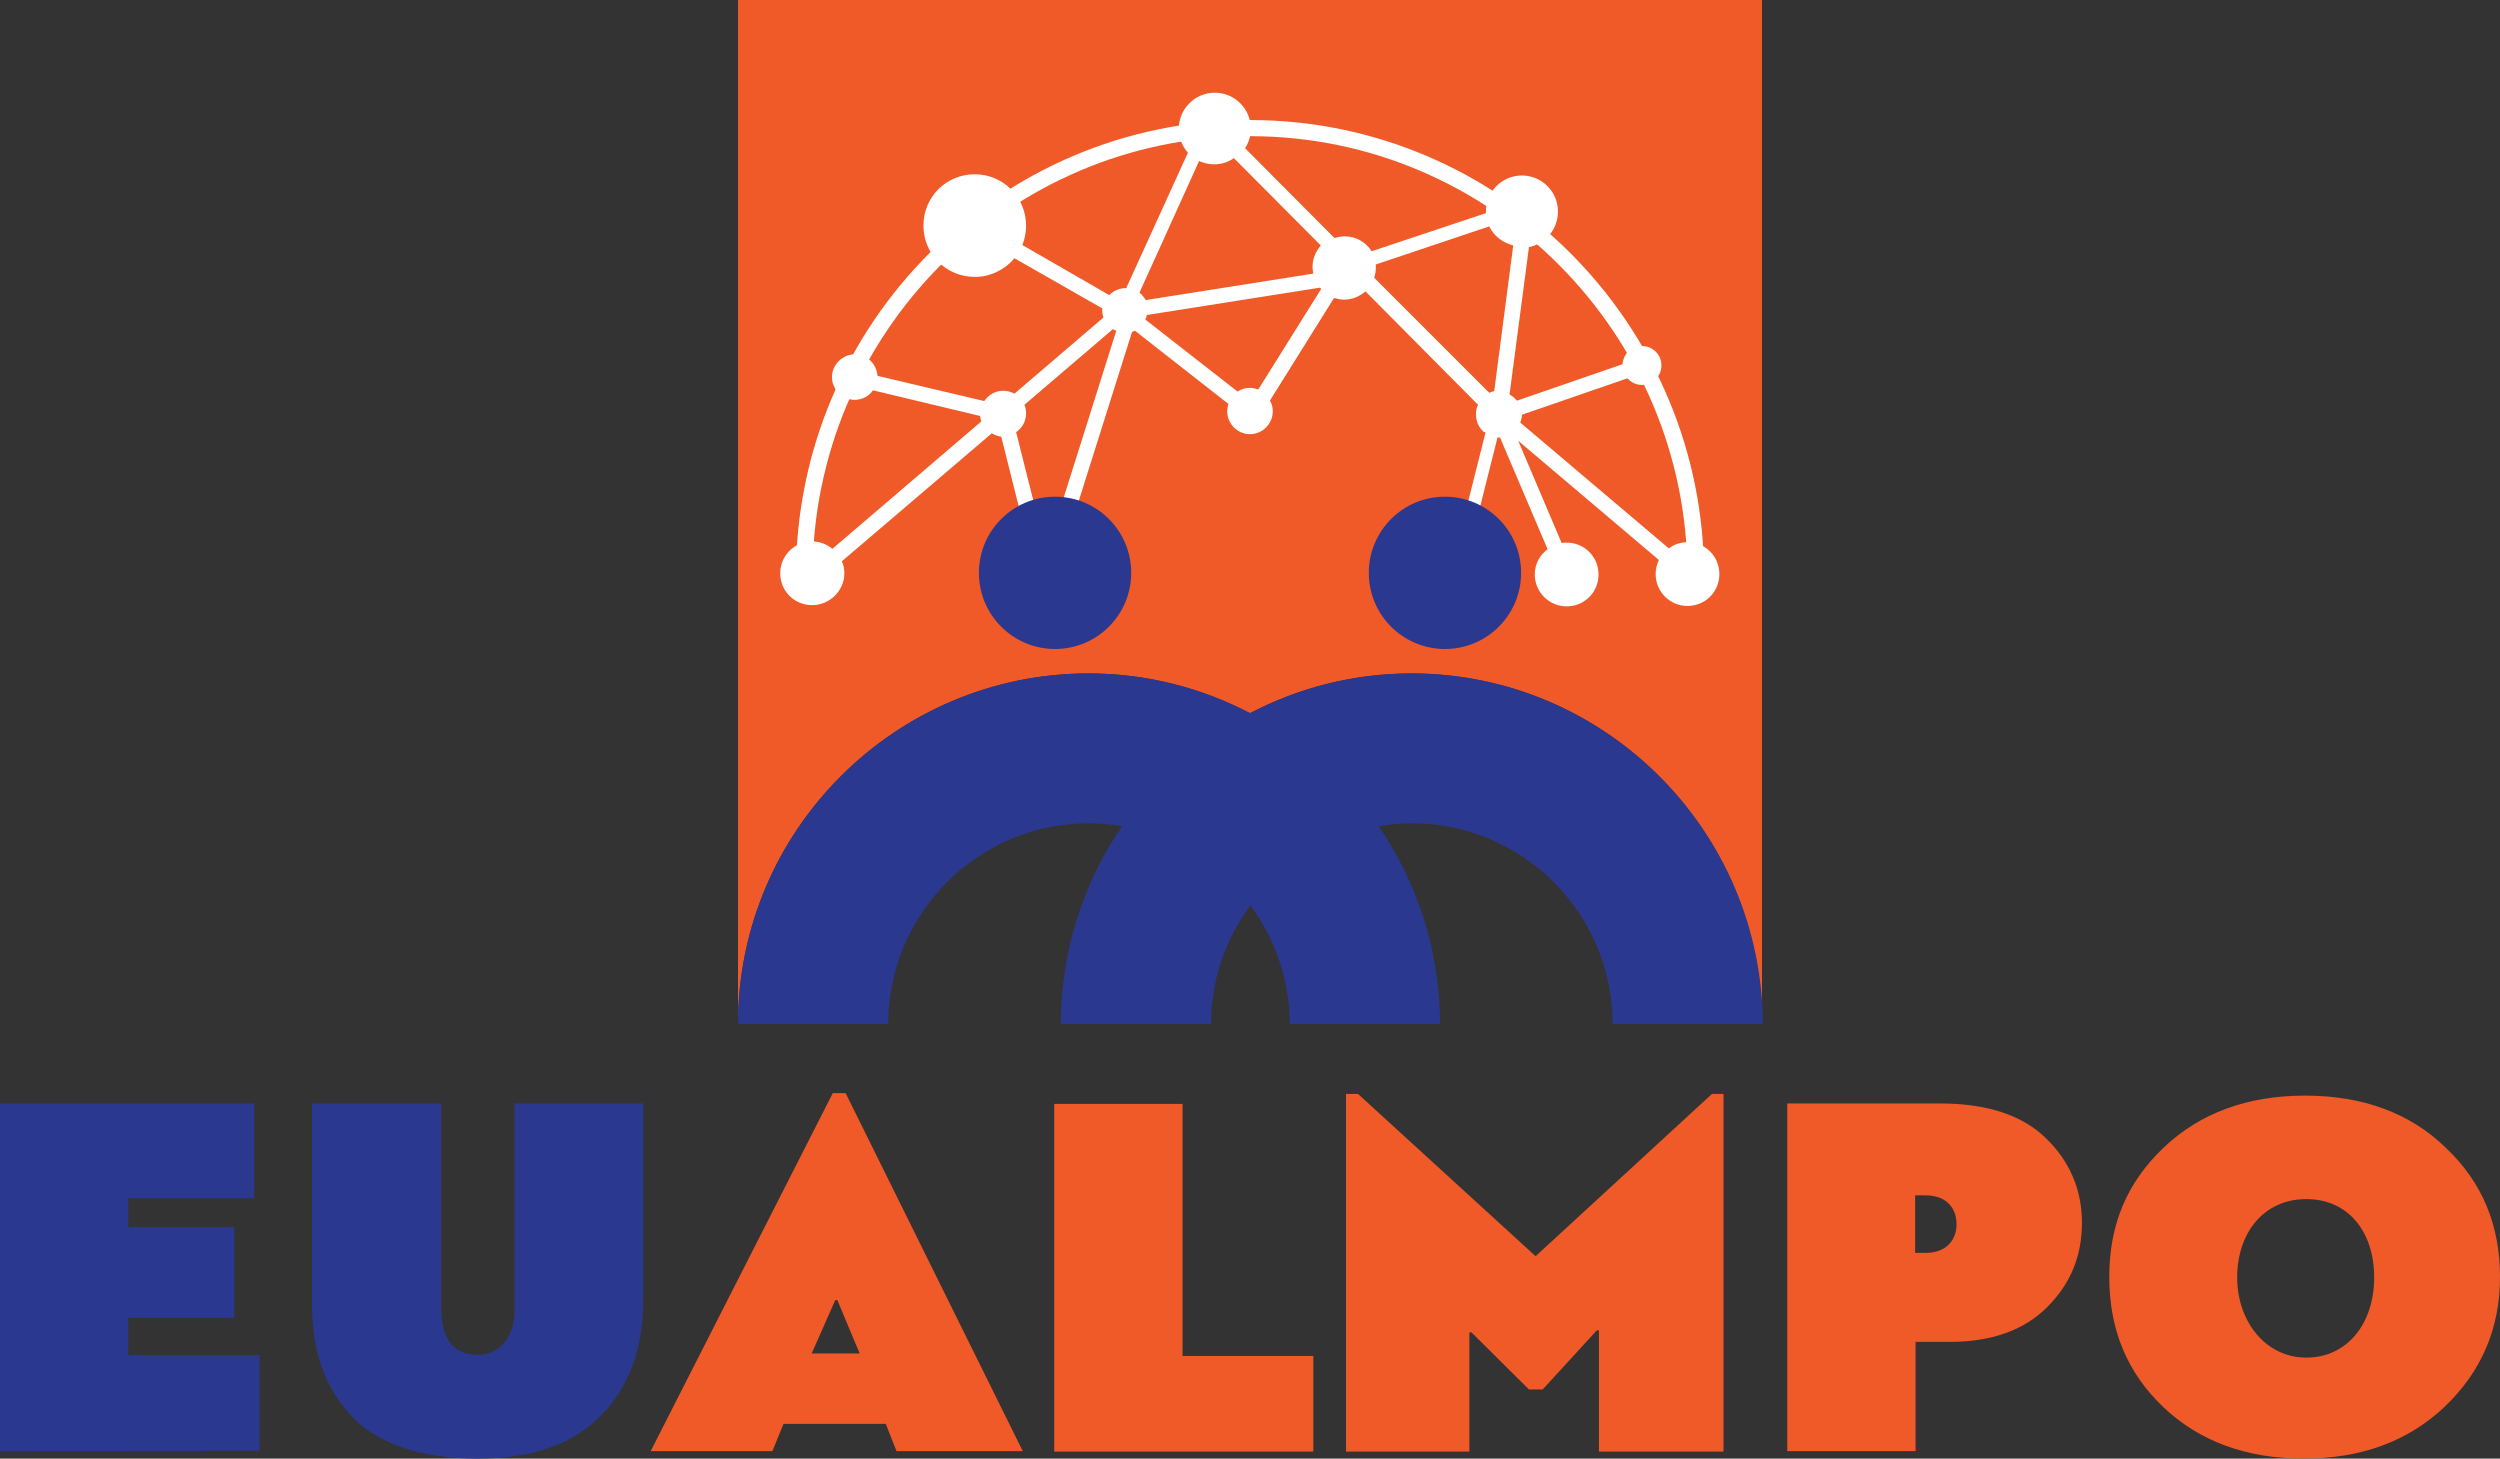 <?xml version="1.0" encoding="utf-8"?>
<!-- Generator: Adobe Illustrator 27.2.0, SVG Export Plug-In . SVG Version: 6.00 Build 0)  -->
<svg version="1.1" id="Layer_1" xmlns="http://www.w3.org/2000/svg" xmlns:xlink="http://www.w3.org/1999/xlink" x="0px" y="0px"
	 viewBox="0 0 604 352.4" style="enable-background:new 0 0 604 352.4;" xml:space="preserve">
<rect x="0" y="0" width="604" height="352.4" fill="#333333" stroke="none"/>
<style type="text/css">
	.st0{fill:#2B388F;}
	.st1{fill:#F05A28;}
	.st2{fill:#FFFFFF;}
</style>
<g>
	<g>
		<path class="st0" d="M0,350.6v-84h61.4v22.9H31v7h25.6v21.9H31v9h31.7v23.1L0,350.6L0,350.6z"/>
		<path class="st0" d="M155.4,266.6v47.5c0,11.5-3.3,20.8-10.1,27.8s-16.7,10.5-29.9,10.5s-23.8-3.3-30.3-10.1s-9.7-15.7-9.7-27
			v-48.7h31.2V316c0,7.5,2.9,11.3,8.9,11.3c6,0,8.8-5.4,8.8-10.5v-50.2L155.4,266.6L155.4,266.6z"/>
		<path class="st1" d="M216.6,350.6L214,344h-24.7l-2.7,6.6h-29.4l44-86.5h3.1l42.8,86.5H216.6z M201.8,314.1l-5.7,12.9h11.6
			l-5.4-12.9H201.8L201.8,314.1z"/>
		<path class="st1" d="M285.7,327.6h31.6v23.1h-62.6v-84h31L285.7,327.6L285.7,327.6z"/>
		<path class="st1" d="M371,303.5l42.6-39.2h2.8v86.4h-30.1v-29.3h-0.5l-13.1,14.3h-3.3l-13.9-13.8H355v28.8h-29.8v-86.4h2.9
			L371,303.5L371,303.5z"/>
		<path class="st1" d="M494.6,315.8c-5.6,5.6-13.5,8.4-23.6,8.4h-8.2v26.4h-31v-84h37c11.2,0,19.8,2.8,25.5,8.4
			c5.7,5.5,8.7,12.4,8.7,20.4S500.3,310.1,494.6,315.8L494.6,315.8z M465.2,288.8h-2.5v13.9h2.5c5.2,0,7.5-3.3,7.5-6.9
			C472.7,291.8,470.2,288.8,465.2,288.8z"/>
		<path class="st1" d="M522.6,339.9c-8.7-8.3-13-18.7-13-31.4s4.3-22.8,13.1-31.2c8.8-8.4,20.3-12.6,34.2-12.6s25.4,4.2,34,12.6
			c8.8,8.3,13.1,18.7,13.1,31.2s-4.5,22.9-13.4,31.4c-8.8,8.3-20.1,12.5-34,12.5S531.3,348.2,522.6,339.9L522.6,339.9z M573.6,308.6
			c0-10.8-6.1-18.9-16.4-18.9s-16.7,8.2-16.7,18.9s6.9,19.4,16.7,19.4S573.6,319.9,573.6,308.6z"/>
	</g>
	<g>
		<path class="st1" d="M178.3,0v247.4c0-46.7,38-84.7,84.7-84.7c14,0,27.3,3.5,39,9.6c11.7-6.1,24.9-9.6,39-9.6
			c46.7,0,84.7,38,84.7,84.7V0H178.3L178.3,0z"/>
		<path class="st0" d="M341,162.7c-14,0-27.3,3.5-39,9.6c-11.7-6.1-24.9-9.6-39-9.6c-46.7,0-84.7,38-84.7,84.7h36.3
			c0-26.7,21.7-48.5,48.5-48.5c2.7,0,5.4,0.3,8,0.7c-9.3,13.6-14.8,30.1-14.8,47.8h36.3c0-10.8,3.6-20.7,9.5-28.7
			c5.9,8.1,9.5,17.9,9.5,28.7h36.3c0-17.7-5.5-34.1-14.8-47.8c2.6-0.4,5.3-0.7,8-0.7c26.7,0,48.5,21.7,48.5,48.5h36.3
			C425.7,200.7,387.7,162.7,341,162.7L341,162.7z"/>
		<g>
			<path class="st2" d="M192.3,139.1C192.3,78.3,241.5,29,302,29s109.7,49.4,109.7,110.1c0,0.4,0,0.7,0,1.1v0.1l-4,0v-0.1
				c0-0.4,0-0.7,0-1.1c0-58.5-47.4-106.2-105.7-106.2S196.3,80.5,196.3,139.1c0,0.3,0,0.7,0,1v0.2l-3.9,0v-0.2
				C192.3,139.8,192.3,139.4,192.3,139.1L192.3,139.1z"/>
			<path class="st2" d="M204,138.5c0-1-0.2-2-0.6-2.9l36.2-30.9c0.7,0.4,1.5,0.7,2.3,0.8l7.6,30.3c-1.5,1-2.4,2.7-2.4,4.6
				c0,2.9,2.2,5.2,5,5.5l0.3,1.2l0.4-1.2c2.9-0.1,5.3-2.5,5.3-5.5c0-1.8-0.9-3.4-2.2-4.4l17.6-55.8c0.2-0.1,0.5-0.2,0.7-0.3
				l22.6,17.7c-0.2,0.6-0.3,1.1-0.3,1.8c0,3,2.5,5.5,5.5,5.5s5.5-2.5,5.5-5.5c0-1-0.2-1.9-0.7-2.6l15.5-24.8
				c0.8,0.2,1.6,0.4,2.4,0.4c2,0,3.8-0.8,5.2-2l27.2,27.4c-0.4,0.7-0.5,1.5-0.5,2.4c0,1.6,0.7,3.1,1.8,4.1l0.5,0.2l-8,31.8
				c-2.1,0.3-3.8,2.1-3.8,4.3c0,2.4,1.9,4.3,4.3,4.3s4.3-1.9,4.3-4.3c0-1.4-0.7-2.7-1.8-3.5l7.9-31.4c0.1,0,0.2,0,0.2,0
				c0.1,0,0.2,0,0.4,0l11.5,27c-1.9,1.4-3.1,3.6-3.1,6.1c0,4.2,3.4,7.7,7.7,7.7s7.7-3.4,7.7-7.7s-3.4-7.7-7.7-7.7
				c-0.4,0-0.8,0-1.2,0.1l-10.5-24.7l34,28.8c-0.5,1-0.8,2.2-0.8,3.4c0,4.2,3.4,7.7,7.7,7.7s7.7-3.4,7.7-7.7s-3.4-7.7-7.7-7.7
				c-1.7,0-3.2,0.5-4.5,1.5l-35.9-30.4c0.2-0.6,0.4-1.2,0.4-1.9l25.5-8.8c0.9,1,2.1,1.6,3.5,1.6c2.6,0,4.7-2.1,4.7-4.7
				s-2.1-4.7-4.7-4.7s-4.5,1.9-4.7,4.4l-25.5,8.8c-0.5-0.6-1.1-1.1-1.8-1.5l4.7-35.6c4-0.8,7-4.3,7-8.6c0-4.8-3.9-8.7-8.7-8.7
				s-8.7,3.9-8.7,8.7c0,0.1,0,0.3,0,0.4l-27.6,9.2c-1.4-2.2-3.8-3.6-6.5-3.6c-0.9,0-1.8,0.2-2.5,0.4l-21.6-21.7
				c0.9-1.3,1.4-3,1.4-4.7c0-4.8-3.9-8.7-8.7-8.7s-8.7,3.9-8.7,8.7c0,2.2,0.8,4.2,2.2,5.8l-14.9,32.7c0,0,0,0-0.1,0
				c-1.6,0-3,0.7-4,1.7L247,59.2c0.6-1.5,0.9-3.1,0.9-4.7c0-6.8-5.5-12.4-12.4-12.4s-12.4,5.5-12.4,12.4s5.5,12.4,12.4,12.4
				c3.9,0,7.3-1.8,9.6-4.5l21.2,12.1c0,0.1,0,0.3,0,0.4c0,0.7,0.1,1.3,0.3,1.8l-21.5,18.4c-0.8-0.4-1.7-0.7-2.7-0.7
				c-1.9,0-3.6,1-4.6,2.5l-25.8-6.1c-0.2-2.9-2.6-5.2-5.5-5.2s-5.5,2.5-5.5,5.5s2.5,5.5,5.5,5.5c1.8,0,3.5-0.9,4.4-2.3l25.9,6.2
				c0.1,0.5,0.1,0.9,0.3,1.3l-36,30.8c-1.3-1.1-3.1-1.8-4.9-1.8c-4.2,0-7.7,3.4-7.7,7.7s3.4,7.7,7.7,7.7S204,142.7,204,138.5
				L204,138.5z M359.8,54.7c1.1,2.3,3.3,4,5.8,4.6L361,94.5c-0.4,0.1-0.8,0.2-1.2,0.4L332,67.1c0.3-0.8,0.4-1.7,0.4-2.6
				c0-0.2,0-0.4,0-0.6L359.8,54.7L359.8,54.7z M275.3,70.7l14.4-31.8c1.1,0.5,2.3,0.8,3.6,0.8c1.8,0,3.4-0.5,4.8-1.5l21,21.1
				c-1.2,1.4-2,3.2-2,5.2c0,0.5,0.1,1.1,0.2,1.6l-40.5,6.4C276.4,71.8,275.9,71.2,275.3,70.7L275.3,70.7z M277.1,76.1l41.8-6.6
				c0.1,0.1,0.2,0.2,0.3,0.3l-15.2,24.3c-0.6-0.2-1.3-0.4-2-0.4c-1.1,0-2.1,0.3-3,0.9l-22.3-17.4C276.9,76.8,277,76.5,277.1,76.1
				L277.1,76.1z M247.9,99.9c0-0.7-0.1-1.4-0.4-2.1l21.4-18.3c0.2,0.2,0.5,0.3,0.8,0.4l-16.9,53.6l-7.3-29.1
				C246.9,103.5,247.9,101.8,247.9,99.9L247.9,99.9z"/>
		</g>
		<g>
			<circle class="st0" cx="349.1" cy="138.4" r="18.4"/>
			<circle class="st0" cx="254.9" cy="138.4" r="18.4"/>
		</g>
	</g>
</g>
</svg>
